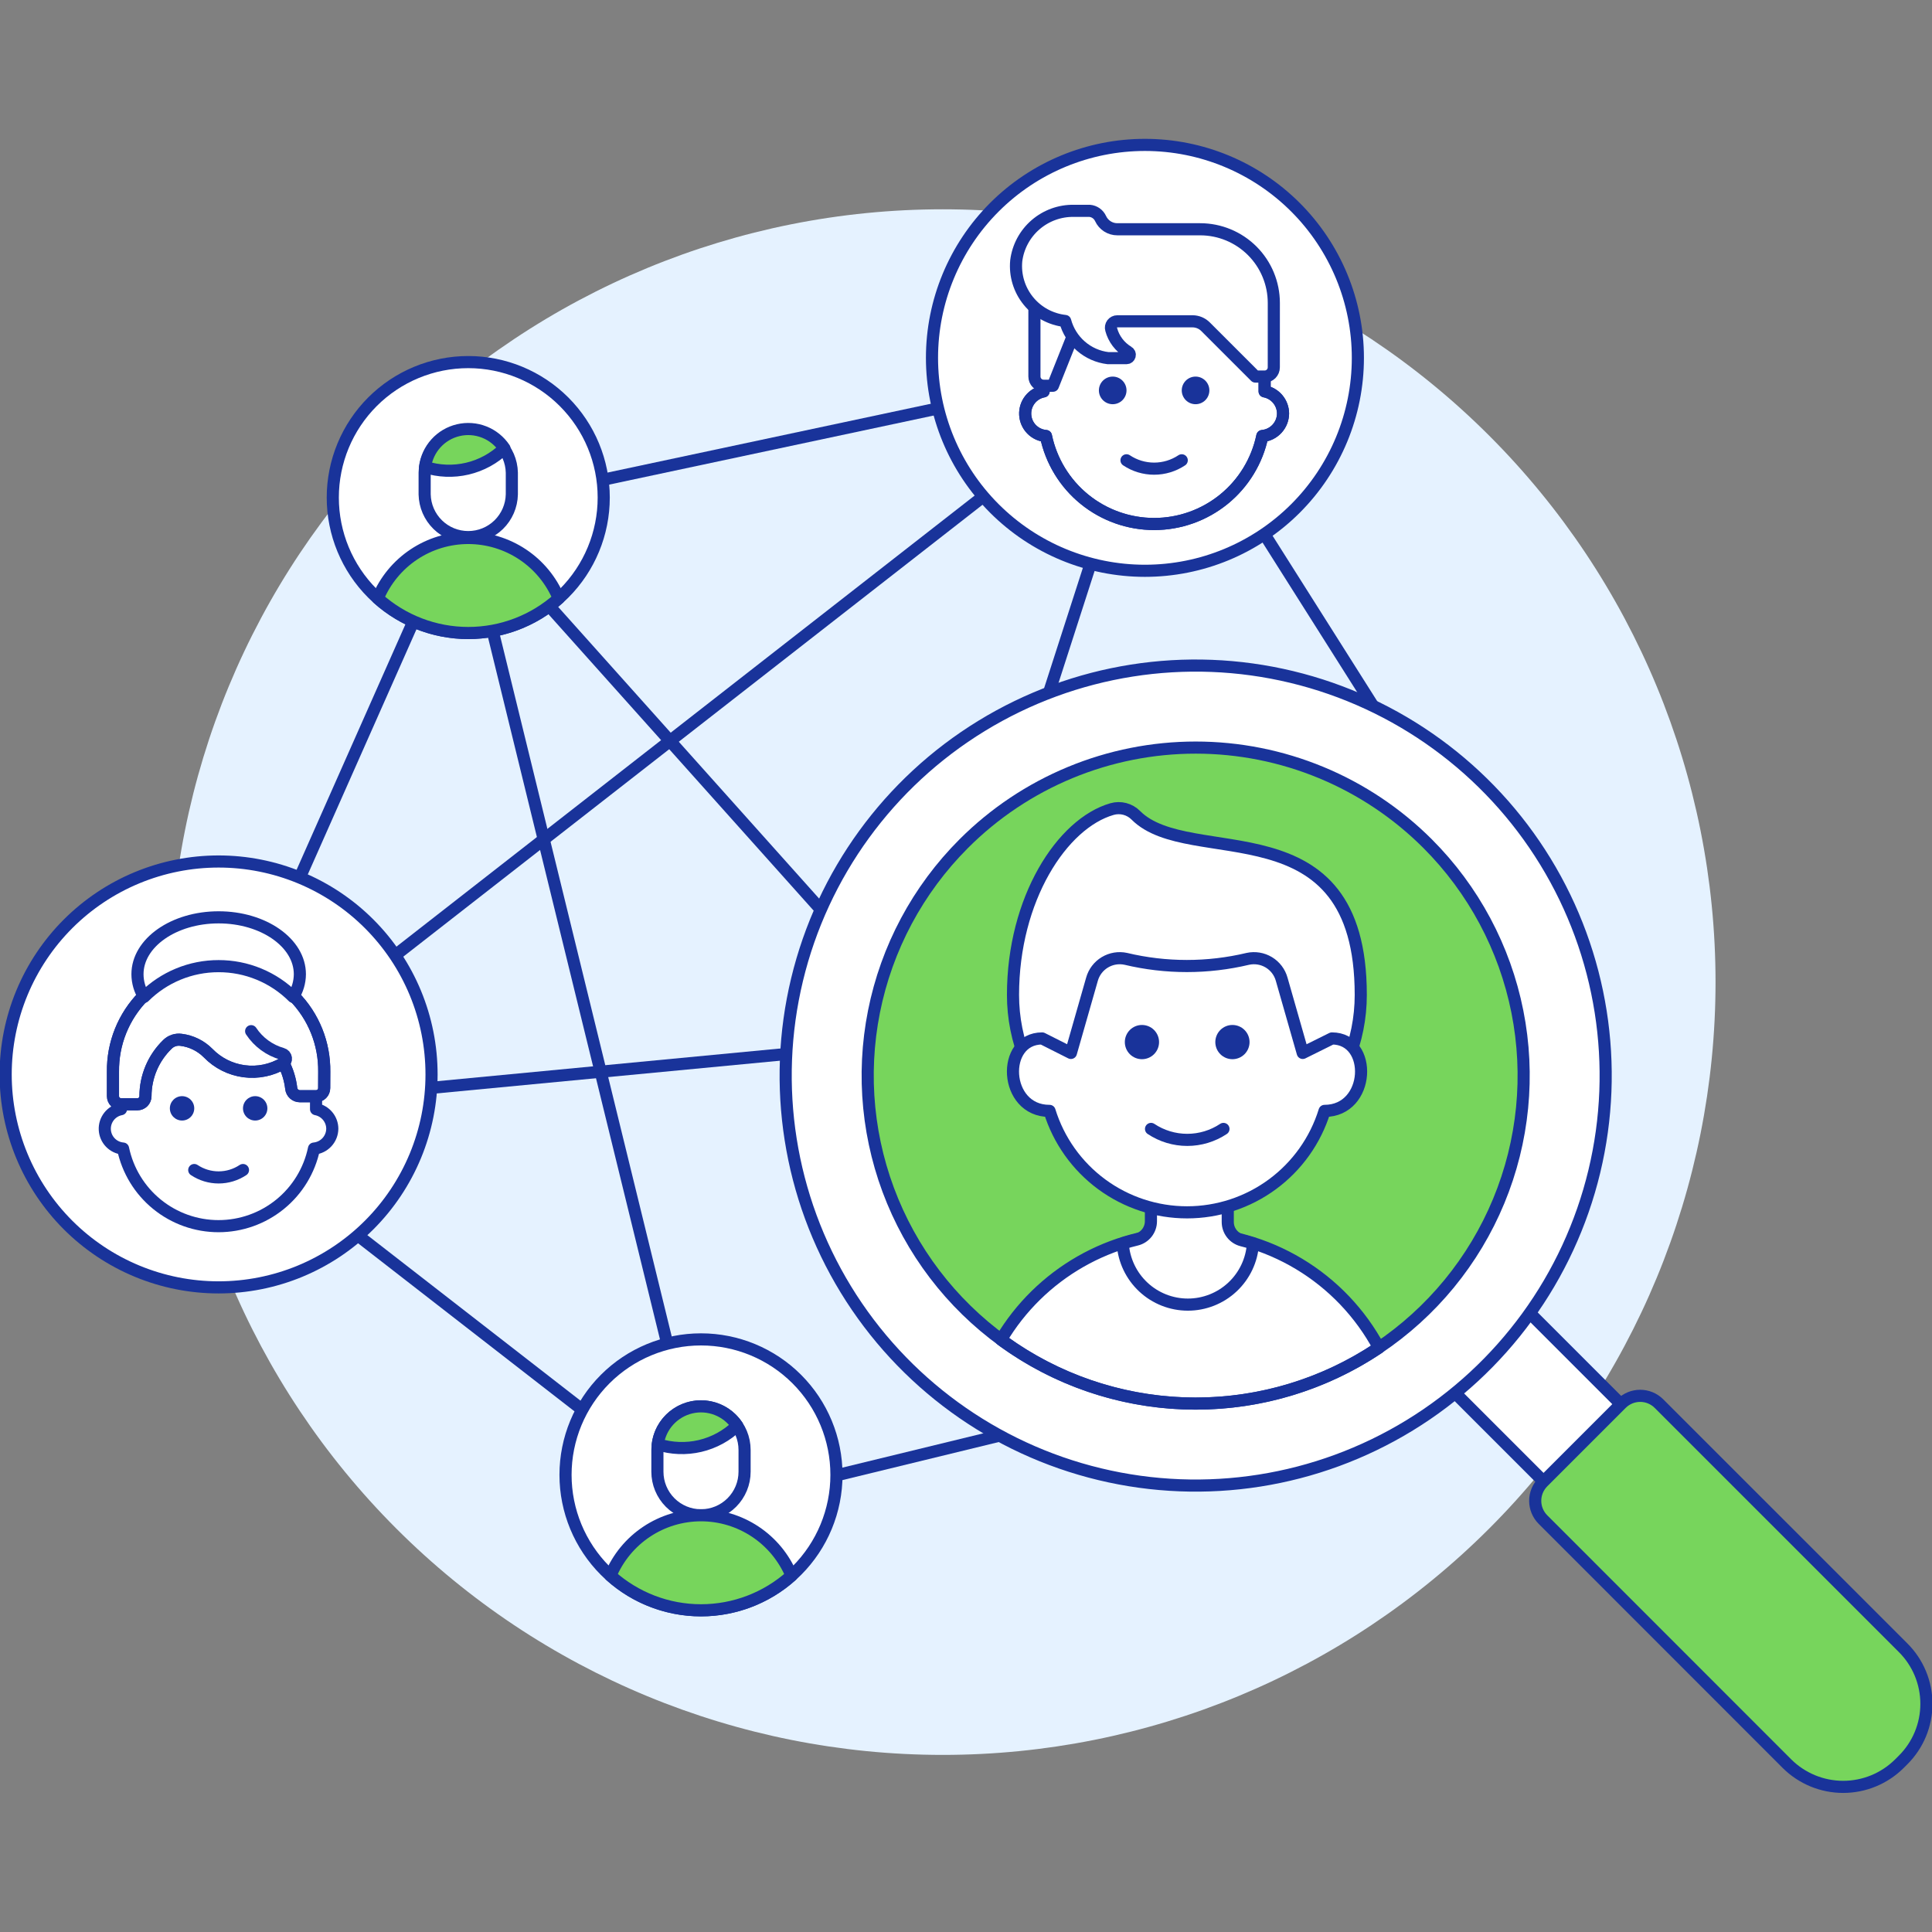 <svg width="240" height="240" viewBox="0 0 240 240" fill="none" xmlns="http://www.w3.org/2000/svg">
<rect x="0" y="0" width="240" height="240" fill="#808080" stroke="none"/>
<g clip-path="url(#clip0_134_1018)">
<path d="M21.11 122C21.11 147.461 31.225 171.879 49.228 189.882C67.232 207.886 91.65 218 117.11 218C142.571 218 166.989 207.886 184.993 189.882C202.996 171.879 213.11 147.461 213.11 122C213.11 96.539 202.996 72.121 184.993 54.118C166.989 36.114 142.571 26 117.11 26C91.65 26 67.232 36.114 49.228 54.118C31.225 72.121 21.11 96.539 21.11 122V122Z" fill="#E5F2FF"/>
<path d="M57.507 63.299L24.425 137.915" stroke="#19339A" stroke-width="1.506" stroke-linecap="round" stroke-linejoin="round"/>
<path d="M87.855 187.178L24.425 137.916" stroke="#19339A" stroke-width="1.506" stroke-linecap="round" stroke-linejoin="round"/>
<path d="M57.506 63.299L143.548 44.98" stroke="#19339A" stroke-width="1.506" stroke-linecap="round" stroke-linejoin="round"/>
<path d="M186.826 113.402L143.549 44.98" stroke="#19339A" stroke-width="1.506" stroke-linecap="round" stroke-linejoin="round"/>
<path d="M186.826 113.401L116.422 129.145L24.425 137.915" stroke="#19339A" stroke-width="1.506" stroke-linecap="round" stroke-linejoin="round"/>
<path d="M57.506 63.299L87.854 187.178" stroke="#19339A" stroke-width="1.506" stroke-linecap="round" stroke-linejoin="round"/>
<path d="M143.548 44.98L116.421 129.146" stroke="#19339A" stroke-width="1.506" stroke-linecap="round" stroke-linejoin="round"/>
<path d="M57.506 63.299L153.95 171.088" stroke="#19339A" stroke-width="1.506" stroke-linecap="round" stroke-linejoin="round"/>
<path d="M153.95 171.087L87.854 187.177" stroke="#19339A" stroke-width="1.506" stroke-linecap="round" stroke-linejoin="round"/>
<path d="M24.425 137.915L143.549 44.98" stroke="#19339A" stroke-width="1.506" stroke-linecap="round" stroke-linejoin="round"/>
<path d="M0.703 133.47C0.703 136.944 1.387 140.384 2.716 143.593C4.046 146.803 5.994 149.719 8.45 152.175C10.907 154.632 13.823 156.58 17.032 157.91C20.242 159.239 23.682 159.923 27.155 159.923C30.629 159.923 34.069 159.239 37.279 157.91C40.488 156.58 43.404 154.632 45.86 152.175C48.317 149.719 50.265 146.803 51.595 143.593C52.924 140.384 53.608 136.944 53.608 133.47C53.608 129.997 52.924 126.557 51.595 123.347C50.265 120.138 48.317 117.222 45.86 114.765C43.404 112.309 40.488 110.361 37.279 109.031C34.069 107.702 30.629 107.018 27.155 107.018C23.682 107.018 20.242 107.702 17.032 109.031C13.823 110.361 10.907 112.309 8.45 114.765C5.994 117.222 4.046 120.138 2.716 123.347C1.387 126.557 0.703 129.997 0.703 133.47V133.47Z" fill="white" stroke="#19339A" stroke-width="1.506" stroke-linecap="round" stroke-linejoin="round"/>
<path d="M41.279 140.206C41.274 139.632 41.07 139.077 40.702 138.635C40.334 138.194 39.825 137.893 39.261 137.785V136.169C39.283 134.564 38.986 132.971 38.388 131.481C37.789 129.992 36.9 128.636 35.773 127.493C34.646 126.35 33.303 125.442 31.822 124.822C30.341 124.203 28.752 123.884 27.146 123.884C25.541 123.884 23.952 124.203 22.471 124.822C20.99 125.442 19.647 126.35 18.52 127.493C17.392 128.636 16.504 129.992 15.905 131.481C15.306 132.971 15.01 134.564 15.033 136.169V137.785C14.444 137.895 13.915 138.215 13.545 138.685C13.175 139.156 12.988 139.745 13.019 140.343C13.05 140.941 13.297 141.507 13.714 141.937C14.131 142.366 14.69 142.63 15.287 142.678C15.856 145.403 17.345 147.849 19.505 149.604C21.665 151.36 24.363 152.318 27.146 152.318C29.93 152.318 32.628 151.36 34.788 149.604C36.948 147.849 38.437 145.403 39.006 142.678C39.624 142.623 40.2 142.339 40.62 141.882C41.041 141.425 41.275 140.827 41.279 140.206V140.206Z" fill="white" stroke="#19339A" stroke-width="1.506" stroke-linecap="round" stroke-linejoin="round"/>
<path d="M24.129 145.345C25.025 145.944 26.079 146.263 27.157 146.263C28.235 146.263 29.288 145.944 30.184 145.345" stroke="#19339A" stroke-width="1.506" stroke-linecap="round" stroke-linejoin="round"/>
<path d="M40.279 133.141C40.302 131.403 39.98 129.678 39.331 128.065C38.682 126.453 37.719 124.985 36.499 123.747C35.278 122.51 33.823 121.527 32.219 120.857C30.616 120.186 28.895 119.841 27.157 119.841C25.418 119.841 23.697 120.186 22.093 120.857C20.49 121.527 19.035 122.51 17.814 123.747C16.594 124.985 15.631 126.453 14.982 128.065C14.333 129.678 14.011 131.403 14.034 133.141V136.17C14.034 136.438 14.141 136.694 14.33 136.883C14.519 137.072 14.775 137.178 15.043 137.178H17.063C17.331 137.178 17.587 137.072 17.776 136.883C17.965 136.694 18.071 136.438 18.071 136.17C18.072 134.968 18.315 133.779 18.784 132.672C19.254 131.566 19.941 130.565 20.805 129.729C21.026 129.512 21.293 129.349 21.587 129.252C21.881 129.156 22.193 129.128 22.499 129.172C23.773 129.331 24.956 129.913 25.859 130.825C27.052 132.055 28.625 132.847 30.324 133.072C32.022 133.297 33.747 132.943 35.219 132.066C35.726 133.05 36.051 134.116 36.179 135.215C36.208 135.478 36.333 135.721 36.529 135.898C36.726 136.075 36.98 136.174 37.245 136.175H39.263C39.531 136.174 39.787 136.068 39.976 135.878C40.165 135.689 40.271 135.432 40.271 135.165L40.279 133.141Z" fill="white" stroke="#19339A" stroke-width="1.506" stroke-linecap="round" stroke-linejoin="round"/>
<path d="M40.279 133.141C40.302 131.403 39.98 129.678 39.331 128.065C38.682 126.453 37.719 124.985 36.499 123.747C35.278 122.51 33.823 121.527 32.219 120.857C30.616 120.186 28.895 119.841 27.157 119.841C25.418 119.841 23.697 120.186 22.093 120.857C20.49 121.527 19.035 122.51 17.814 123.747C16.594 124.985 15.631 126.453 14.982 128.065C14.333 129.678 14.011 131.403 14.034 133.141V136.17C14.034 136.438 14.141 136.694 14.33 136.883C14.519 137.072 14.775 137.178 15.043 137.178H17.063C17.331 137.178 17.587 137.072 17.776 136.883C17.965 136.694 18.071 136.438 18.071 136.17C18.072 134.968 18.315 133.779 18.784 132.672C19.254 131.566 19.941 130.565 20.805 129.729C21.026 129.512 21.293 129.349 21.587 129.252C21.881 129.156 22.193 129.128 22.499 129.172C23.773 129.331 24.956 129.913 25.859 130.825C27.052 132.055 28.625 132.847 30.324 133.072C32.022 133.297 33.747 132.943 35.219 132.066C35.726 133.05 36.051 134.116 36.179 135.215C36.208 135.478 36.333 135.721 36.529 135.898C36.726 136.075 36.98 136.174 37.245 136.175H39.263C39.531 136.174 39.787 136.068 39.976 135.878C40.165 135.689 40.271 135.432 40.271 135.165L40.279 133.141Z" stroke="#19339A" stroke-width="1.506" stroke-linecap="round" stroke-linejoin="round"/>
<path d="M35.218 132.067C35.325 132.004 35.411 131.911 35.465 131.799C35.519 131.688 35.539 131.563 35.522 131.44C35.505 131.317 35.453 131.202 35.371 131.108C35.289 131.015 35.182 130.948 35.062 130.915C33.478 130.469 32.107 129.468 31.198 128.095" stroke="#19339A" stroke-width="1.506" stroke-linecap="round" stroke-linejoin="round"/>
<path d="M21.101 137.683C21.101 137.882 21.14 138.079 21.216 138.262C21.292 138.446 21.404 138.613 21.544 138.754C21.685 138.894 21.852 139.006 22.036 139.082C22.22 139.158 22.416 139.197 22.615 139.197C22.814 139.197 23.011 139.158 23.195 139.082C23.379 139.006 23.546 138.894 23.686 138.754C23.827 138.613 23.938 138.446 24.015 138.262C24.091 138.079 24.13 137.882 24.13 137.683C24.13 137.484 24.091 137.287 24.015 137.103C23.938 136.92 23.827 136.753 23.686 136.612C23.546 136.471 23.379 136.36 23.195 136.284C23.011 136.208 22.814 136.168 22.615 136.168C22.416 136.168 22.22 136.208 22.036 136.284C21.852 136.36 21.685 136.471 21.544 136.612C21.404 136.753 21.292 136.92 21.216 137.103C21.14 137.287 21.101 137.484 21.101 137.683V137.683Z" fill="#19339A"/>
<path d="M30.185 137.683C30.185 138.085 30.345 138.47 30.629 138.754C30.913 139.038 31.298 139.197 31.7 139.197C32.102 139.197 32.487 139.038 32.771 138.754C33.055 138.47 33.214 138.085 33.214 137.683C33.214 137.281 33.055 136.896 32.771 136.612C32.487 136.328 32.102 136.168 31.7 136.168C31.298 136.168 30.913 136.328 30.629 136.612C30.345 136.896 30.185 137.281 30.185 137.683V137.683Z" fill="#19339A"/>
<path d="M27.157 120.018C28.876 120.015 30.579 120.351 32.168 121.007C33.757 121.662 35.202 122.624 36.419 123.839C36.955 122.997 37.244 122.021 37.251 121.023C37.251 117.121 32.732 113.955 27.157 113.955C21.582 113.955 17.077 117.121 17.077 121.023C17.081 122.02 17.365 122.996 17.898 123.839C19.115 122.625 20.558 121.662 22.147 121.007C23.736 120.351 25.438 120.015 27.157 120.018V120.018Z" fill="white" stroke="#19339A" stroke-width="1.506" stroke-linecap="round" stroke-linejoin="round"/>
<path d="M115.775 44.453C115.775 51.468 118.562 58.197 123.522 63.158C128.483 68.119 135.212 70.906 142.227 70.906C149.243 70.906 155.971 68.119 160.932 63.158C165.893 58.197 168.68 51.468 168.68 44.453C168.68 37.437 165.893 30.709 160.932 25.748C155.971 20.787 149.243 18 142.227 18C135.212 18 128.483 20.787 123.522 25.748C118.562 30.709 115.775 37.437 115.775 44.453V44.453Z" fill="white" stroke="#19339A" stroke-width="1.506" stroke-linecap="round" stroke-linejoin="round"/>
<path d="M159.385 51.36C159.379 50.709 159.147 50.08 158.73 49.58C158.313 49.08 157.735 48.739 157.095 48.617V46.786C157.095 43.145 155.649 39.654 153.075 37.08C150.501 34.506 147.01 33.06 143.37 33.06C139.729 33.06 136.238 34.506 133.664 37.08C131.09 39.654 129.644 43.145 129.644 46.786V48.617C128.976 48.74 128.375 49.102 127.954 49.636C127.533 50.169 127.32 50.838 127.355 51.517C127.391 52.195 127.671 52.838 128.145 53.325C128.62 53.812 129.255 54.11 129.932 54.163C130.575 57.252 132.262 60.026 134.71 62.017C137.158 64.007 140.217 65.094 143.372 65.094C146.527 65.094 149.586 64.007 152.034 62.017C154.482 60.026 156.169 57.252 156.812 54.163C157.512 54.099 158.164 53.776 158.639 53.258C159.115 52.74 159.381 52.063 159.385 51.36V51.36Z" fill="white" stroke="#19339A" stroke-width="1.506" stroke-linecap="round" stroke-linejoin="round"/>
<path d="M159.385 51.36C159.379 50.709 159.147 50.08 158.73 49.58C158.313 49.08 157.735 48.739 157.095 48.617V46.786C157.095 43.145 155.649 39.654 153.075 37.08C150.501 34.506 147.01 33.06 143.37 33.06C139.729 33.06 136.238 34.506 133.664 37.08C131.09 39.654 129.644 43.145 129.644 46.786V48.617C128.976 48.74 128.375 49.102 127.954 49.636C127.533 50.169 127.32 50.838 127.355 51.517C127.391 52.195 127.671 52.838 128.145 53.325C128.62 53.812 129.255 54.11 129.932 54.163C130.575 57.252 132.262 60.026 134.71 62.017C137.158 64.007 140.217 65.094 143.372 65.094C146.527 65.094 149.586 64.007 152.034 62.017C154.482 60.026 156.169 57.252 156.812 54.163C157.512 54.099 158.164 53.776 158.639 53.258C159.115 52.74 159.381 52.063 159.385 51.36V51.36Z" stroke="#19339A" stroke-width="1.506" stroke-linecap="round" stroke-linejoin="round"/>
<path d="M136.508 48.497C136.508 48.952 136.689 49.388 137.011 49.71C137.332 50.032 137.769 50.213 138.224 50.213C138.679 50.213 139.116 50.032 139.437 49.71C139.759 49.388 139.94 48.952 139.94 48.497C139.94 48.042 139.759 47.605 139.437 47.283C139.116 46.962 138.679 46.781 138.224 46.781C137.769 46.781 137.332 46.962 137.011 47.283C136.689 47.605 136.508 48.042 136.508 48.497V48.497Z" fill="#19339A"/>
<path d="M146.801 48.497C146.801 48.952 146.982 49.388 147.304 49.71C147.626 50.032 148.062 50.213 148.517 50.213C148.972 50.213 149.409 50.032 149.731 49.71C150.052 49.388 150.233 48.952 150.233 48.497C150.233 48.042 150.052 47.605 149.731 47.283C149.409 46.962 148.972 46.781 148.517 46.781C148.062 46.781 147.626 46.962 147.304 47.283C146.982 47.605 146.801 48.042 146.801 48.497V48.497Z" fill="#19339A"/>
<path d="M139.938 57.18C140.954 57.858 142.148 58.219 143.369 58.219C144.59 58.219 145.784 57.858 146.8 57.18" stroke="#19339A" stroke-width="1.506" stroke-linecap="round" stroke-linejoin="round"/>
<path d="M128.499 36.48V46.773C128.499 47.077 128.62 47.367 128.834 47.582C129.048 47.797 129.338 47.917 129.642 47.918H130.798L135.358 36.48H128.499Z" fill="white" stroke="#19339A" stroke-width="1.506" stroke-linecap="round" stroke-linejoin="round"/>
<path d="M158.239 37.63C158.238 35.203 157.274 32.876 155.558 31.16C153.841 29.445 151.514 28.481 149.088 28.481H138.794C138.357 28.481 137.929 28.356 137.561 28.12C137.193 27.884 136.901 27.548 136.718 27.151C136.598 26.885 136.408 26.656 136.17 26.487C135.932 26.319 135.653 26.216 135.362 26.191H133.418C131.666 26.157 129.963 26.773 128.638 27.919C127.313 29.065 126.458 30.661 126.24 32.4C126.069 34.195 126.611 35.985 127.749 37.383C128.887 38.782 130.529 39.676 132.321 39.873C132.645 41.088 133.325 42.177 134.275 43C135.224 43.824 136.399 44.343 137.647 44.491H139.936C140.027 44.49 140.114 44.46 140.186 44.405C140.257 44.35 140.309 44.273 140.333 44.186C140.357 44.099 140.352 44.006 140.318 43.922C140.285 43.838 140.225 43.767 140.148 43.721C139.108 43.1 138.351 42.099 138.038 40.929C138.002 40.812 137.995 40.688 138.016 40.566C138.037 40.446 138.086 40.331 138.159 40.232C138.233 40.134 138.328 40.053 138.438 39.998C138.547 39.943 138.669 39.914 138.792 39.914H148.137C148.438 39.914 148.735 39.974 149.013 40.089C149.291 40.204 149.543 40.373 149.755 40.586L155.949 46.778H157.092C157.242 46.779 157.391 46.749 157.53 46.692C157.669 46.634 157.795 46.55 157.902 46.444C158.008 46.337 158.092 46.211 158.15 46.072C158.207 45.933 158.237 45.784 158.236 45.633L158.239 37.63Z" fill="white"/>
<path d="M158.239 37.63C158.238 35.203 157.274 32.876 155.558 31.16C153.841 29.445 151.514 28.481 149.088 28.481H138.794C138.357 28.481 137.929 28.356 137.561 28.12C137.193 27.884 136.901 27.548 136.718 27.151C136.598 26.885 136.408 26.656 136.17 26.487C135.932 26.319 135.653 26.216 135.362 26.191H133.418C131.666 26.157 129.963 26.773 128.638 27.919C127.313 29.065 126.458 30.661 126.24 32.4C126.069 34.195 126.611 35.985 127.749 37.383C128.887 38.782 130.529 39.676 132.321 39.873C132.645 41.088 133.325 42.177 134.275 43C135.224 43.824 136.399 44.343 137.647 44.491H139.936C140.027 44.49 140.114 44.46 140.186 44.405C140.257 44.35 140.309 44.273 140.333 44.186C140.357 44.099 140.352 44.006 140.318 43.922C140.285 43.838 140.225 43.767 140.148 43.721C139.108 43.1 138.351 42.099 138.038 40.929C138.002 40.812 137.995 40.688 138.016 40.566C138.037 40.446 138.086 40.331 138.159 40.232C138.233 40.134 138.328 40.053 138.438 39.998C138.547 39.943 138.669 39.914 138.792 39.914H148.137C148.438 39.914 148.735 39.974 149.013 40.089C149.291 40.204 149.543 40.373 149.755 40.586L155.949 46.778H157.092C157.242 46.779 157.391 46.749 157.53 46.692C157.669 46.634 157.795 46.55 157.902 46.444C158.008 46.337 158.092 46.211 158.15 46.072C158.207 45.933 158.237 45.784 158.236 45.633L158.239 37.63Z" stroke="#19339A" stroke-width="1.506" stroke-linecap="round" stroke-linejoin="round"/>
<path d="M177.341 169.628L186.945 160.025L203.75 176.831L194.146 186.434L177.341 169.628Z" fill="white" stroke="#19339A" stroke-width="1.506" stroke-linecap="round" stroke-linejoin="round"/>
<path d="M236.4 218.64L235.942 219.098C234.087 220.939 231.579 221.971 228.966 221.971C226.353 221.971 223.846 220.939 221.991 219.098L191.667 188.762C191.053 188.144 190.709 187.308 190.709 186.437C190.709 185.566 191.053 184.73 191.667 184.111L201.425 174.353C202.043 173.739 202.879 173.395 203.75 173.395C204.62 173.395 205.456 173.739 206.074 174.353L236.4 204.677C237.321 205.591 238.052 206.679 238.551 207.877C239.049 209.076 239.306 210.361 239.306 211.658C239.306 212.956 239.049 214.241 238.551 215.439C238.052 216.638 237.321 217.725 236.4 218.64Z" fill="#77D55C"/>
<path d="M236.4 218.64L235.942 219.098C234.087 220.939 231.579 221.971 228.966 221.971C226.353 221.971 223.846 220.939 221.991 219.098L191.667 188.762C191.053 188.144 190.709 187.308 190.709 186.437C190.709 185.566 191.053 184.73 191.667 184.111L201.425 174.353C202.043 173.739 202.879 173.395 203.75 173.395C204.62 173.395 205.456 173.739 206.074 174.353L236.4 204.677C237.321 205.591 238.052 206.679 238.551 207.877C239.049 209.076 239.306 210.361 239.306 211.658C239.306 212.956 239.049 214.241 238.551 215.439C238.052 216.638 237.321 217.725 236.4 218.64Z" stroke="#19339A" stroke-width="1.506" stroke-linecap="round" stroke-linejoin="round"/>
<path d="M105.087 160.197C112.138 171.719 123.477 179.969 136.61 183.13C149.743 186.292 163.594 184.107 175.116 177.056C186.639 170.006 194.888 158.666 198.049 145.533C201.211 132.4 199.026 118.549 191.975 107.027C184.925 95.505 173.586 87.256 160.453 84.094C147.32 80.933 133.468 83.118 121.946 90.168C110.424 97.219 102.175 108.558 99.013 121.691C95.852 134.824 98.037 148.675 105.087 160.197V160.197Z" fill="white" stroke="#19339A" stroke-width="1.506" stroke-linecap="round" stroke-linejoin="round"/>
<path d="M177.343 104.803C183.041 110.501 186.921 117.761 188.493 125.665C190.065 133.569 189.258 141.761 186.174 149.206C183.09 156.651 177.868 163.014 171.167 167.491C164.467 171.968 156.589 174.358 148.531 174.358C140.473 174.358 132.595 171.968 125.895 167.491C119.194 163.014 113.972 156.651 110.888 149.206C107.804 141.761 106.997 133.569 108.569 125.665C110.141 117.761 114.021 110.501 119.719 104.803C123.502 101.019 127.994 98.018 132.938 95.97C137.881 93.922 143.18 92.868 148.531 92.868C153.882 92.868 159.18 93.922 164.124 95.97C169.068 98.018 173.559 101.019 177.343 104.803V104.803Z" fill="#77D55C"/>
<path d="M147.548 153.143C142.866 153.169 138.27 154.405 134.207 156.731C130.143 159.057 126.749 162.393 124.355 166.417C131.122 171.4 139.264 174.17 147.666 174.349C156.068 174.527 164.321 172.106 171.294 167.415C168.986 163.12 165.562 159.528 161.383 157.016C157.204 154.504 152.424 153.166 147.548 153.143V153.143Z" fill="white"/>
<path d="M147.548 153.143C142.866 153.169 138.27 154.405 134.207 156.731C130.143 159.057 126.749 162.393 124.355 166.417C131.122 171.4 139.264 174.17 147.666 174.349C156.068 174.527 164.321 172.106 171.294 167.415C168.986 163.12 165.562 159.528 161.383 157.016C157.204 154.504 152.424 153.166 147.548 153.143V153.143Z" stroke="#19339A" stroke-width="1.506" stroke-linejoin="round"/>
<path d="M155.601 154.452C155.169 154.314 154.733 154.191 154.293 154.082C153.784 153.954 153.333 153.659 153.012 153.245C152.69 152.831 152.516 152.322 152.517 151.797V143.69H142.972V151.706C142.972 152.233 142.794 152.745 142.468 153.16C142.142 153.574 141.687 153.867 141.174 153.991C140.622 154.125 140.073 154.274 139.53 154.445L139.475 154.517C139.616 156.565 140.53 158.483 142.03 159.884C143.531 161.285 145.508 162.064 147.561 162.064C149.614 162.064 151.59 161.285 153.091 159.884C154.592 158.483 155.505 156.565 155.646 154.517L155.601 154.452Z" fill="white" stroke="#19339A" stroke-width="1.506" stroke-linecap="round" stroke-linejoin="round"/>
<path d="M169.039 123.599C169.039 129.328 166.763 134.822 162.713 138.873C158.662 142.924 153.168 145.199 147.439 145.199C141.71 145.199 136.216 142.924 132.166 138.873C128.115 134.822 125.839 129.328 125.839 123.599C125.839 111.657 131.935 102.287 138.137 100.507C138.653 100.358 139.2 100.351 139.721 100.487C140.241 100.622 140.715 100.895 141.094 101.277C147.809 108.031 169.039 99.614 169.039 123.599Z" fill="white"/>
<path d="M169.039 123.599C169.039 129.328 166.763 134.822 162.713 138.873C158.662 142.924 153.168 145.199 147.439 145.199C141.71 145.199 136.216 142.924 132.166 138.873C128.115 134.822 125.839 129.328 125.839 123.599C125.839 111.657 131.935 102.287 138.137 100.507C138.653 100.358 139.2 100.351 139.721 100.487C140.241 100.622 140.715 100.895 141.094 101.277C147.809 108.031 169.039 99.614 169.039 123.599Z" stroke="#19339A" stroke-width="1.506" stroke-linecap="round" stroke-linejoin="round"/>
<path d="M165.457 128.999L161.831 130.799L159.215 121.646C158.971 120.767 158.399 120.014 157.618 119.543C156.836 119.072 155.904 118.918 155.013 119.111C150.029 120.299 144.836 120.299 139.852 119.111C138.96 118.918 138.029 119.073 137.247 119.544C136.466 120.015 135.894 120.767 135.649 121.646L133.033 130.799L129.462 128.999C124.324 128.999 124.662 137.999 130.36 137.999H130.377C131.504 141.649 133.771 144.842 136.846 147.11C139.92 149.378 143.64 150.601 147.46 150.601C151.28 150.601 155 149.378 158.074 147.11C161.148 144.842 163.415 141.649 164.543 137.999V137.999C170.248 137.999 170.593 128.999 165.457 128.999Z" fill="white" stroke="#19339A" stroke-width="1.506" stroke-linecap="round" stroke-linejoin="round"/>
<path d="M139.73 129.452C139.73 130.016 139.954 130.556 140.353 130.955C140.752 131.354 141.293 131.578 141.857 131.578C142.421 131.578 142.961 131.354 143.36 130.955C143.759 130.556 143.983 130.016 143.983 129.452C143.983 128.888 143.759 128.347 143.36 127.948C142.961 127.549 142.421 127.325 141.857 127.325C141.293 127.325 140.752 127.549 140.353 127.948C139.954 128.347 139.73 128.888 139.73 129.452Z" fill="#19339A"/>
<path d="M150.971 129.452C150.971 130.016 151.195 130.556 151.594 130.955C151.992 131.354 152.533 131.578 153.097 131.578C153.661 131.578 154.202 131.354 154.601 130.955C154.999 130.556 155.224 130.016 155.224 129.452C155.224 128.888 154.999 128.347 154.601 127.948C154.202 127.549 153.661 127.325 153.097 127.325C152.533 127.325 151.992 127.549 151.594 127.948C151.195 128.347 150.971 128.888 150.971 129.452Z" fill="#19339A"/>
<path d="M142.985 140.239C144.318 141.127 145.883 141.6 147.484 141.6C149.085 141.6 150.65 141.127 151.983 140.239" stroke="#19339A" stroke-width="1.506" stroke-linecap="round" stroke-linejoin="round"/>
<path d="M177.343 104.803C183.041 110.501 186.921 117.761 188.493 125.665C190.065 133.569 189.258 141.761 186.174 149.206C183.09 156.651 177.868 163.014 171.167 167.491C164.467 171.968 156.589 174.358 148.531 174.358C140.473 174.358 132.595 171.968 125.895 167.491C119.194 163.014 113.972 156.651 110.888 149.206C107.804 141.761 106.997 133.569 108.569 125.665C110.141 117.761 114.021 110.501 119.719 104.803C123.502 101.019 127.994 98.018 132.938 95.97C137.881 93.922 143.18 92.868 148.531 92.868C153.882 92.868 159.18 93.922 164.124 95.97C169.068 98.018 173.559 101.019 177.343 104.803V104.803Z" stroke="#19339A" stroke-width="1.506" stroke-linecap="round" stroke-linejoin="round"/>
<path d="M70.251 183.213C70.251 187.676 72.024 191.956 75.18 195.112C78.336 198.268 82.616 200.041 87.08 200.041C91.543 200.041 95.823 198.268 98.979 195.112C102.135 191.956 103.908 187.676 103.908 183.213C103.908 178.749 102.135 174.469 98.979 171.313C95.823 168.157 91.543 166.384 87.08 166.384C82.616 166.384 78.336 168.157 75.18 171.313C72.024 174.469 70.251 178.749 70.251 183.213V183.213Z" fill="white" stroke="#19339A" stroke-width="1.506" stroke-linecap="round" stroke-linejoin="round"/>
<path d="M81.665 182.823C81.665 184.259 82.236 185.636 83.251 186.651C84.266 187.667 85.644 188.237 87.079 188.237C88.515 188.237 89.893 187.667 90.908 186.651C91.923 185.636 92.494 184.259 92.494 182.823V180.116C92.494 178.68 91.923 177.302 90.908 176.287C89.893 175.272 88.515 174.701 87.079 174.701C85.644 174.701 84.266 175.272 83.251 176.287C82.236 177.302 81.665 178.68 81.665 180.116V182.823Z" fill="white" stroke="#19339A" stroke-width="1.506" stroke-linecap="round" stroke-linejoin="round"/>
<path d="M98.33 195.726C95.242 198.501 91.236 200.037 87.084 200.037C82.932 200.037 78.926 198.501 75.837 195.726C76.761 193.508 78.321 191.613 80.32 190.279C82.319 188.945 84.667 188.233 87.07 188.23C89.473 188.228 91.823 188.937 93.824 190.268C95.825 191.598 97.388 193.49 98.316 195.707" fill="#77D55C"/>
<path d="M98.33 195.726C95.242 198.501 91.236 200.037 87.084 200.037C82.932 200.037 78.926 198.501 75.837 195.726C76.761 193.508 78.321 191.613 80.32 190.279C82.319 188.945 84.667 188.233 87.07 188.23C89.473 188.228 91.823 188.937 93.824 190.268C95.825 191.598 97.388 193.49 98.316 195.707" stroke="#19339A" stroke-width="1.506" stroke-linecap="round" stroke-linejoin="round"/>
<path d="M81.709 179.417C81.851 178.325 82.323 177.302 83.061 176.485C83.799 175.668 84.769 175.096 85.841 174.844C86.913 174.593 88.036 174.674 89.06 175.077C90.085 175.48 90.962 176.186 91.575 177.101C90.294 178.343 88.7 179.215 86.962 179.623C85.225 180.03 83.409 179.959 81.709 179.417V179.417Z" fill="#77D55C" stroke="#19339A" stroke-width="1.506" stroke-linecap="round" stroke-linejoin="round"/>
<path d="M41.34 61.809C41.34 66.272 43.113 70.553 46.269 73.709C49.425 76.865 53.705 78.638 58.168 78.638C62.632 78.638 66.912 76.865 70.068 73.709C73.224 70.553 74.997 66.272 74.997 61.809C74.997 57.346 73.224 53.065 70.068 49.909C66.912 46.753 62.632 44.98 58.168 44.98C53.705 44.98 49.425 46.753 46.269 49.909C43.113 53.065 41.34 57.346 41.34 61.809V61.809Z" fill="white" stroke="#19339A" stroke-width="1.506" stroke-linecap="round" stroke-linejoin="round"/>
<path d="M52.751 61.418C52.781 62.835 53.364 64.183 54.377 65.175C55.389 66.166 56.749 66.721 58.166 66.721C59.583 66.721 60.944 66.166 61.956 65.175C62.968 64.183 63.552 62.835 63.582 61.418V58.711C63.552 57.295 62.968 55.946 61.956 54.955C60.944 53.964 59.583 53.408 58.166 53.408C56.749 53.408 55.389 53.964 54.377 54.955C53.364 55.946 52.781 57.295 52.751 58.711V61.418Z" fill="white" stroke="#19339A" stroke-width="1.506" stroke-linecap="round" stroke-linejoin="round"/>
<path d="M69.417 74.326C66.328 77.099 62.323 78.634 58.171 78.634C54.019 78.634 50.014 77.099 46.925 74.326C47.849 72.108 49.408 70.212 51.407 68.879C53.406 67.545 55.754 66.832 58.157 66.83C60.56 66.828 62.91 67.537 64.911 68.867C66.912 70.197 68.475 72.09 69.403 74.306" fill="#77D55C"/>
<path d="M69.417 74.326C66.328 77.099 62.323 78.634 58.171 78.634C54.019 78.634 50.014 77.099 46.925 74.326C47.849 72.108 49.408 70.212 51.407 68.879C53.406 67.545 55.754 66.832 58.157 66.83C60.56 66.828 62.91 67.537 64.911 68.867C66.912 70.197 68.475 72.09 69.403 74.306" stroke="#19339A" stroke-width="1.506" stroke-linecap="round" stroke-linejoin="round"/>
<path d="M52.799 58.012C52.941 56.919 53.412 55.896 54.15 55.079C54.888 54.261 55.858 53.689 56.931 53.437C58.003 53.186 59.127 53.267 60.152 53.671C61.176 54.075 62.053 54.783 62.666 55.698C61.384 56.94 59.79 57.811 58.052 58.219C56.315 58.626 54.499 58.555 52.799 58.012Z" fill="#77D55C" stroke="#19339A" stroke-width="1.506" stroke-linecap="round" stroke-linejoin="round"/>
</g>
<defs>
<clipPath id="clip0_134_1018">
<rect width="240" height="240" fill="white"/>
</clipPath>
</defs>
</svg>
